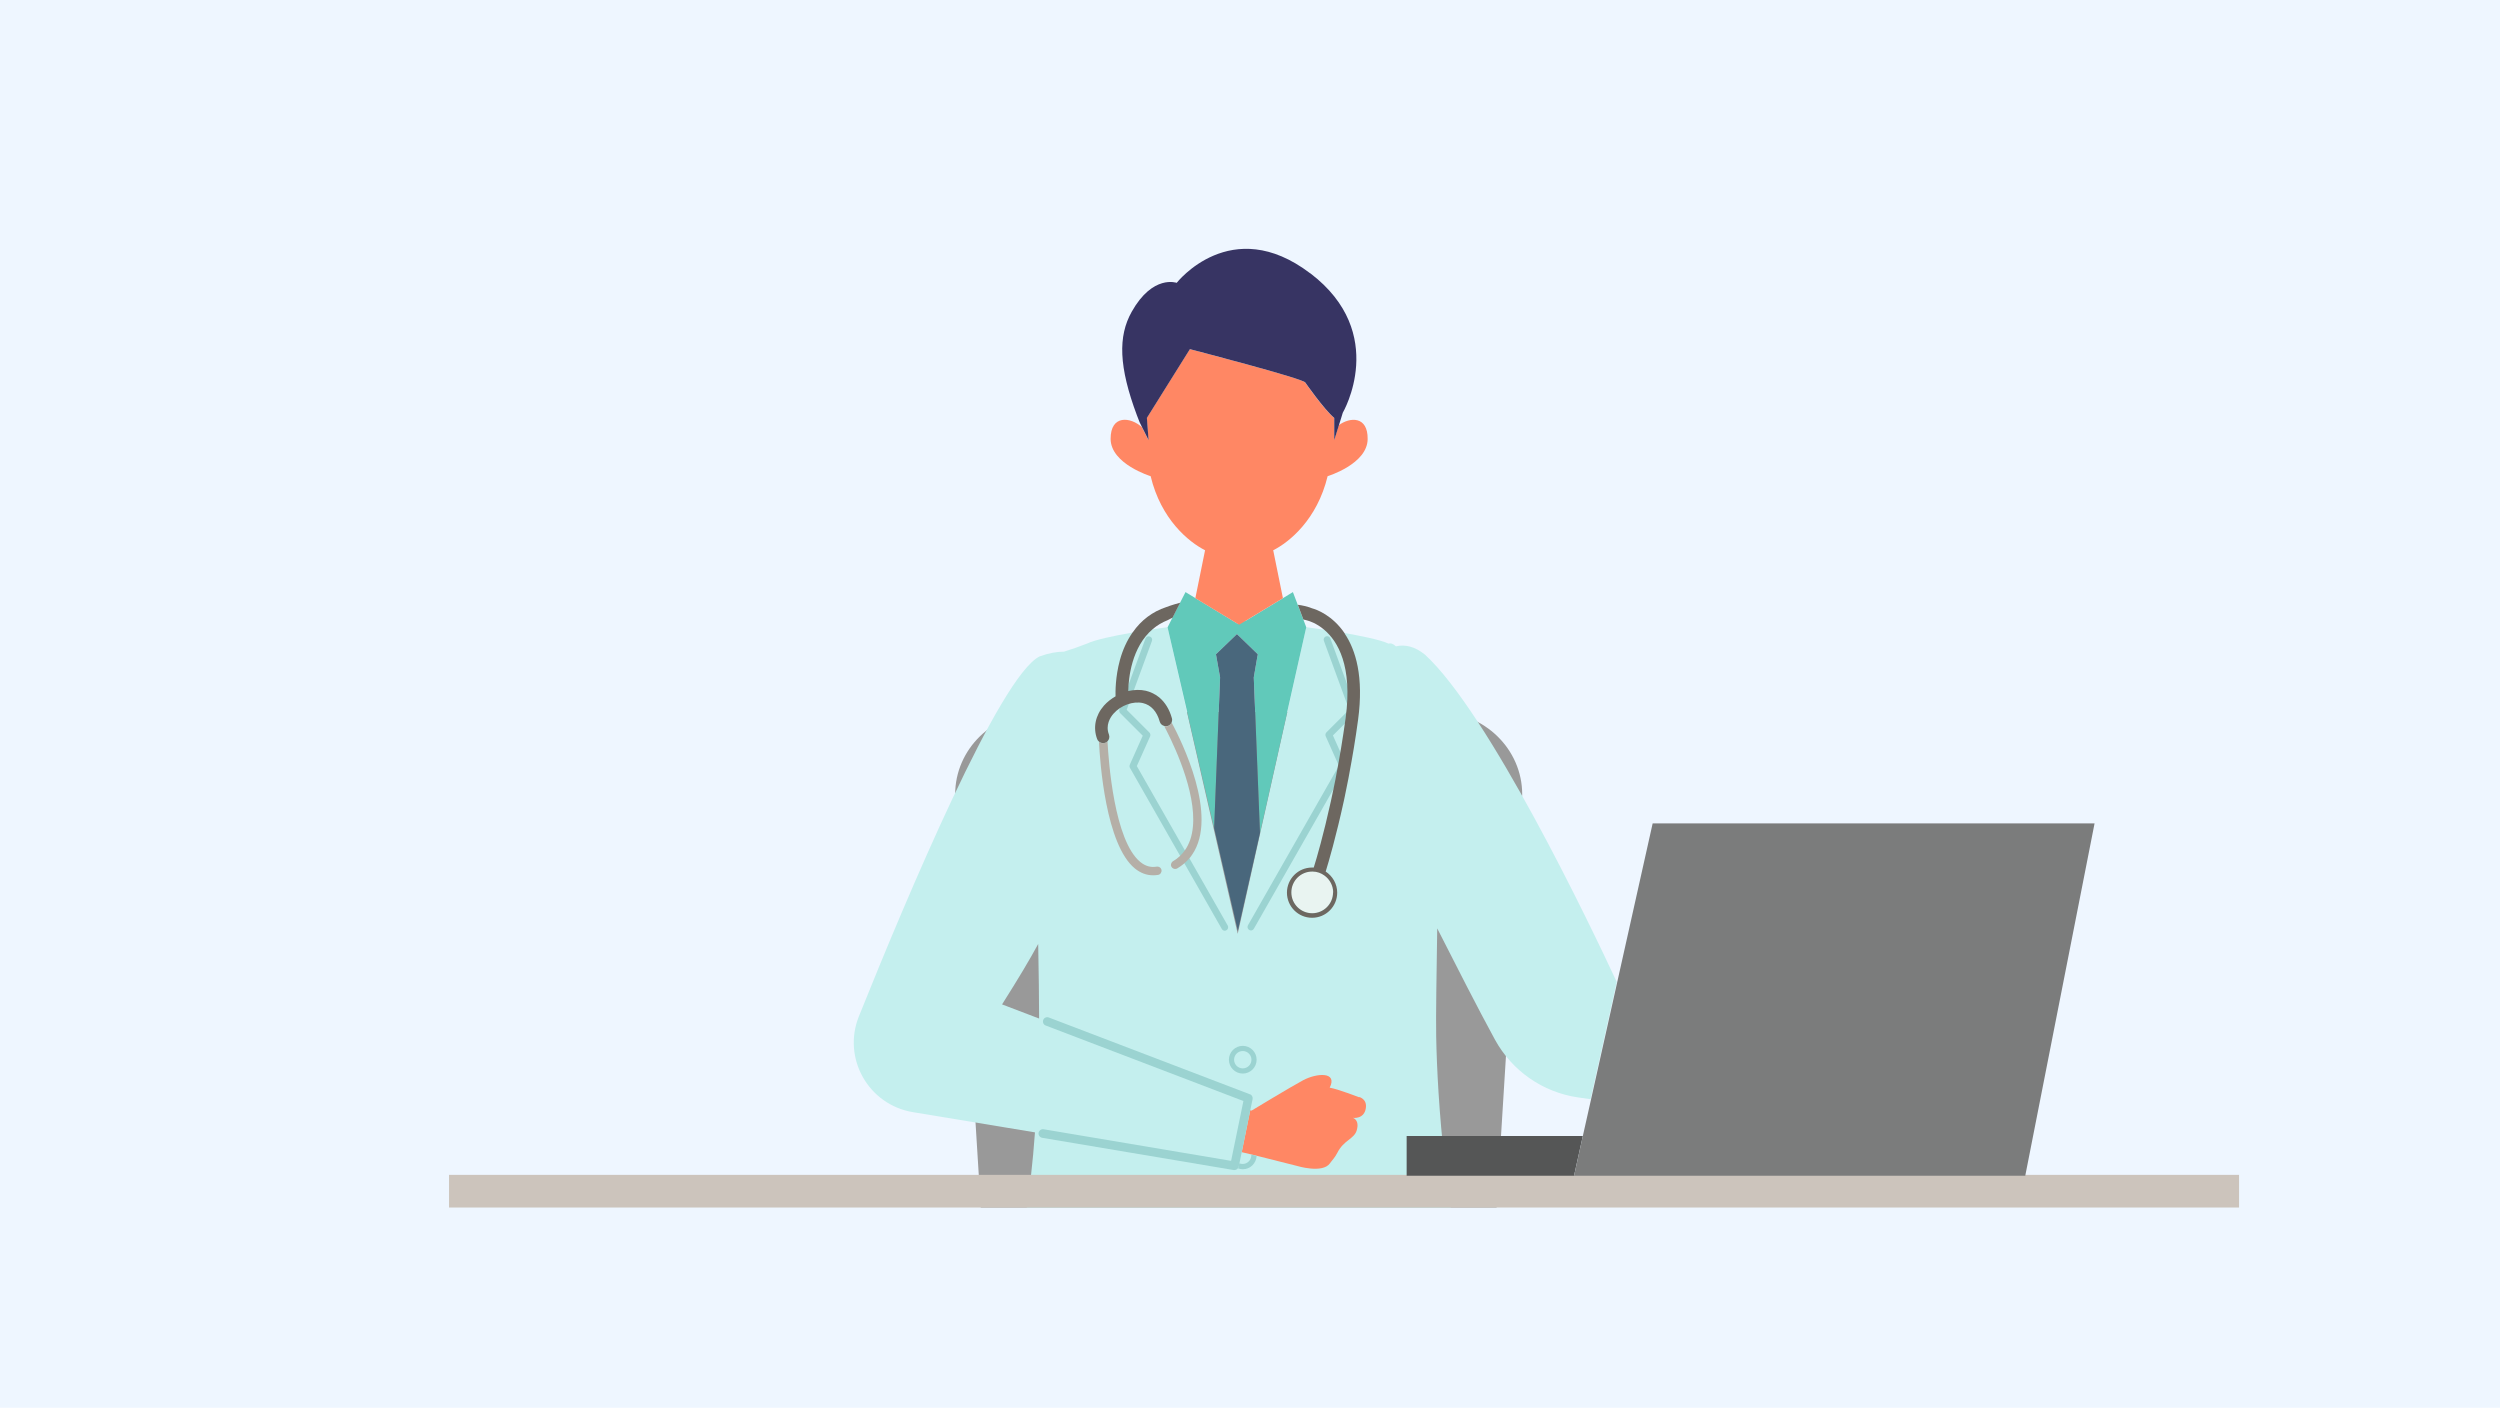 <svg width="412" height="232" viewBox="0 0 412 232" fill="none" xmlns="http://www.w3.org/2000/svg">
<rect width="412" height="232" fill="#EEF6FF"/>
<g clip-path="url(#clip0_1755_2240)">
<path d="M250.86 130.912C250.86 123.464 244.604 117.339 236.875 117.339H171.394C163.666 117.339 157.41 123.464 157.41 130.912L162 204.882L157.944 243.552H250.283L246.269 204.882L250.86 130.912Z" fill="#999999"/>
<path d="M234.804 107.863C233.203 106.561 231.559 106.155 230.043 106.518C229.638 106.134 229.253 105.942 228.826 106.07C226.179 104.79 215.269 103.36 215.269 103.36L215.226 103.594L203.975 153.896L192.424 103.424V103.36C191.634 103.466 181.771 104.79 179.123 106.07C177.778 106.604 176.561 107.009 175.344 107.393C174.17 107.393 172.825 107.628 171.309 108.183C164.754 111.512 149.617 147.387 141.547 167.491C138.771 174.384 143.105 182.067 150.45 183.284L170.562 186.613C169.878 196.152 168.405 207.058 165.096 215.851C163.58 219.905 162.619 224.195 161.979 228.378C161.68 230.363 161.445 232.326 161.274 234.226V234.268C161.146 235.634 161.082 236.872 161.146 237.811C161.125 242.677 161.723 245.579 161.765 245.793C161.765 245.729 161.808 245.302 161.829 244.619C162.299 230.384 178.269 228.101 183.5 228.015C183.628 228.015 183.735 228.015 183.863 228.015C193.94 228.015 200.964 238.323 203.953 238.643C206.942 238.323 213.988 228.015 224.044 228.015C228.89 228.015 233.673 229.189 236.534 230.341C239.395 231.473 245.949 235.762 246.077 244.619C246.077 245.302 246.141 245.729 246.141 245.793C246.141 245.622 247.124 240.009 246.035 230.896C245.522 226.585 244.54 221.485 242.789 215.787C238.242 201.04 236.875 181.256 236.683 170.799C236.619 167.299 236.747 160.534 236.854 153C240.057 159.296 243.558 166.189 246.355 171.311C249.173 176.476 254.233 179.997 260.04 180.851L262.133 181.149L266.445 161.835C261.962 152.21 245.287 117.36 234.74 107.799L234.804 107.863ZM165.139 165.527C167.85 161.238 169.686 158.165 171.095 155.561C171.181 160.32 171.245 164.652 171.245 167.854L165.139 165.527Z" fill="#C4EFEE"/>
<path d="M200.089 136.481L201.071 111.64L200.388 107.82L203.847 104.491L207.284 107.82L207.263 108.033L207.241 108.055L206.622 111.64L207.647 137.271L215.226 103.573L215.269 103.359L213.07 97.576L211.426 98.579L205.384 102.25L203.911 102.762L197.015 98.579L195.371 97.576L192.424 103.359V103.423L200.089 136.481Z" fill="#61C9BA"/>
<path d="M207.647 137.271L206.622 111.64L207.241 108.055L207.263 108.034L207.284 107.82L203.847 104.491L200.388 107.82L201.071 111.64L200.089 136.482L203.996 153.427L207.647 137.271Z" fill="#49677C"/>
<path d="M220.628 70.088L219.859 72.542V68.871C218.151 67.463 215.098 63.045 215.098 63.045C214.949 62.426 196.075 57.539 196.075 57.539L188.987 68.871L189.264 72.542L188.197 70.408C186.339 68.701 183.009 68.295 183.03 72.35C183.073 76.469 189.627 78.475 189.627 78.475C191.335 85.603 195.904 89.317 198.594 90.682C198.594 90.682 197.377 96.637 196.993 98.579L204.21 102.954L211.426 98.579C211.042 96.658 209.825 90.704 209.825 90.682C212.493 89.338 217.062 85.624 218.792 78.475C218.792 78.475 225.368 76.469 225.389 72.35C225.432 68.573 222.507 68.679 220.607 70.088H220.628Z" fill="#FF8764"/>
<path d="M215.909 45.033C202.886 35.131 193.919 46.613 193.919 46.613C193.919 46.613 189.99 45.183 186.51 51.372C184.226 55.427 184.375 60.442 187.364 68.445C187.514 68.829 187.642 69.192 187.813 69.597L188.218 70.409L189.286 72.543L189.008 68.872L196.096 57.54C196.096 57.54 214.949 62.427 215.119 63.046C215.119 63.046 218.194 67.463 219.881 68.872V72.543L220.649 70.088L221.055 68.787L221.29 68.018C221.29 68.018 228.954 54.936 215.931 45.033H215.909Z" fill="#373463"/>
<path d="M223.98 180.829C223.98 180.829 220.457 179.463 219.134 179.25C220.479 176.582 217.041 176.817 214.778 178.012C212.921 178.994 206.259 183.027 206.259 183.027L206.046 182.963L204.637 189.878L206.878 190.411L213.732 192.14C213.732 192.14 217.959 193.442 219.176 191.713C219.518 191.222 219.966 190.817 220.393 189.984C221.461 187.85 223.19 187.722 223.596 186.25C224.087 184.521 222.955 184.222 222.955 184.222C222.955 184.222 224.813 184.5 225.09 182.622C225.325 181.106 224.001 180.786 224.001 180.786L223.98 180.829Z" fill="#FF8764"/>
<path d="M187.364 126.217L189.542 121.351C189.627 121.138 189.585 120.881 189.414 120.711L185.678 116.976L189.841 105.622C189.948 105.324 189.798 105.003 189.499 104.897C189.2 104.79 188.88 104.939 188.773 105.238L184.482 116.933C184.397 117.147 184.461 117.381 184.61 117.531L188.325 121.244L186.19 126.025C186.126 126.196 186.126 126.388 186.211 126.537L201.349 153.086C201.456 153.278 201.648 153.385 201.84 153.385C201.925 153.385 202.032 153.363 202.117 153.299C202.395 153.15 202.48 152.787 202.331 152.531L187.343 126.238L187.364 126.217Z" fill="#9BD3D1"/>
<path d="M223.532 116.912L219.24 105.216C219.133 104.918 218.813 104.768 218.514 104.875C218.215 104.982 218.066 105.302 218.173 105.601L222.336 116.954L218.6 120.689C218.429 120.86 218.386 121.116 218.472 121.329L220.649 126.195L205.661 152.488C205.512 152.765 205.597 153.107 205.875 153.256C205.96 153.299 206.067 153.341 206.152 153.341C206.345 153.341 206.537 153.235 206.643 153.043L221.781 126.494C221.866 126.345 221.888 126.152 221.802 125.982L219.667 121.201L223.382 117.488C223.532 117.338 223.596 117.104 223.51 116.89L223.532 116.912Z" fill="#9BD3D1"/>
<path d="M204.807 172.356C203.548 172.356 202.523 173.381 202.523 174.64C202.523 175.899 203.548 176.923 204.807 176.923C206.067 176.923 207.092 175.899 207.092 174.64C207.092 173.381 206.067 172.356 204.807 172.356ZM204.807 176.07C204.017 176.07 203.377 175.43 203.377 174.64C203.377 173.85 204.017 173.21 204.807 173.21C205.597 173.21 206.238 173.85 206.238 174.64C206.238 175.43 205.597 176.07 204.807 176.07Z" fill="#9BD3D1"/>
<path d="M206.217 190.283C206.217 190.283 206.217 190.347 206.217 190.39C206.217 191.18 205.576 191.82 204.786 191.82C204.594 191.82 204.402 191.777 204.231 191.713L204.124 192.289C204.124 192.289 204.06 192.46 204.018 192.545C204.252 192.631 204.53 192.695 204.808 192.695C206.046 192.695 207.028 191.713 207.092 190.497L206.857 190.433L206.217 190.283Z" fill="#9BD3D1"/>
<path d="M205.982 180.338L172.846 167.683C172.483 167.534 172.056 167.726 171.928 168.088C171.779 168.451 171.971 168.878 172.334 169.006L204.914 181.448L202.886 191.308L171.992 186.101C171.608 186.037 171.245 186.293 171.159 186.677C171.095 187.061 171.352 187.424 171.736 187.509L203.313 192.823C203.313 192.823 203.398 192.823 203.441 192.823C203.783 192.823 204.06 192.588 204.146 192.247L204.637 189.878L206.046 182.963L206.43 181.128C206.494 180.787 206.302 180.445 205.982 180.317V180.338Z" fill="#9BD3D1"/>
<path d="M218.258 144.271C217.703 143.865 217.041 143.631 216.294 143.609C216.294 143.609 216.251 143.609 216.23 143.609C214.33 143.609 212.792 145.146 212.792 147.045C212.792 148.945 214.33 150.481 216.23 150.481C218.13 150.481 219.667 148.945 219.667 147.045C219.667 145.893 219.091 144.89 218.237 144.271H218.258Z" fill="#E9F4F1"/>
<path d="M182.133 122.417C182.005 122.46 181.899 122.481 181.771 122.481C181.536 122.481 181.301 122.396 181.109 122.247C181.279 125.683 182.24 139.192 187.023 143.119C187.941 143.866 188.944 144.25 190.033 144.25C190.289 144.25 190.567 144.228 190.844 144.186C191.229 144.122 191.463 143.759 191.421 143.396C191.357 143.012 191.015 142.777 190.631 142.82C189.627 142.991 188.752 142.734 187.919 142.051C183.628 138.53 182.689 125.469 182.518 122.183C182.411 122.289 182.304 122.353 182.155 122.417H182.133Z" fill="#B5AFA7"/>
<path d="M193.086 119.024C193.086 119.024 193.022 119.152 193.001 119.216C192.873 119.43 192.659 119.6 192.382 119.686C192.211 119.728 192.04 119.728 191.869 119.686C192.04 120.027 192.296 120.475 192.552 121.03C192.68 121.286 192.809 121.542 192.937 121.82C194.986 126.152 198.232 134.454 195.755 139.32C195.627 139.597 195.456 139.853 195.285 140.109C194.794 140.814 194.154 141.433 193.321 141.923C193.001 142.116 192.873 142.542 193.065 142.862C193.193 143.076 193.428 143.204 193.663 143.204C193.791 143.204 193.897 143.183 194.004 143.119C194.773 142.67 195.413 142.116 195.947 141.518C196.139 141.305 196.31 141.091 196.459 140.856C200.858 134.475 194.709 122.119 193.065 119.024H193.086Z" fill="#B5AFA7"/>
<path d="M186.617 104.277C185.742 105.537 185.037 107.052 184.567 108.759C183.799 111.555 183.82 114.052 183.842 114.756C183.137 115.162 182.475 115.674 181.941 116.271C180.511 117.893 180.105 119.921 180.81 121.799C180.874 121.97 180.981 122.119 181.13 122.226C181.322 122.375 181.536 122.46 181.792 122.46C181.92 122.46 182.027 122.46 182.155 122.396C182.304 122.354 182.411 122.268 182.518 122.162C182.795 121.884 182.902 121.457 182.753 121.052C182.155 119.494 182.966 118.235 183.5 117.616C184.717 116.229 186.745 115.503 188.346 115.866C189.691 116.186 190.652 117.232 191.122 118.918C191.229 119.302 191.528 119.558 191.891 119.643C192.061 119.686 192.232 119.686 192.403 119.643C192.681 119.579 192.873 119.387 193.022 119.174C193.065 119.11 193.086 119.046 193.108 118.982C193.172 118.79 193.193 118.576 193.129 118.363C192.723 116.89 191.997 115.738 191.037 114.927C190.674 114.628 190.289 114.393 189.862 114.201C189.542 114.052 189.2 113.924 188.837 113.838C187.919 113.625 186.916 113.668 185.934 113.881C185.977 111.811 186.468 106.625 189.99 103.659C190.695 103.061 191.506 102.57 192.467 102.186C192.745 102.015 193.001 101.909 193.236 101.802L194.495 99.326C193.129 99.689 192.296 100.009 192.189 100.052C189.926 100.799 188.069 102.207 186.681 104.192L186.617 104.277Z" fill="#6D6760"/>
<path d="M221.61 104.384C219.56 101.354 216.913 100.436 216.273 100.265C215.376 99.924 214.586 99.753 213.881 99.668L214.799 102.101C215.034 102.143 215.312 102.207 215.568 102.293C215.696 102.335 216.913 102.655 218.258 103.808C220.436 105.665 222.934 109.719 221.76 118.341C221.29 121.713 220.777 124.851 220.222 127.689C220.18 127.924 220.137 128.159 220.094 128.393C219.881 129.418 219.689 130.421 219.475 131.36C219.432 131.595 219.368 131.829 219.326 132.064C218.109 137.591 216.977 141.476 216.507 142.97C216.422 142.97 216.337 142.97 216.23 142.97C213.945 142.97 212.088 144.826 212.088 147.11C212.088 149.393 213.945 151.25 216.23 151.25C218.514 151.25 220.372 149.393 220.372 147.11C220.372 145.659 219.603 144.378 218.472 143.631C218.963 142.052 220.18 137.89 221.482 131.915C221.525 131.68 221.589 131.445 221.631 131.21C221.824 130.271 222.037 129.268 222.229 128.244C222.272 128.009 222.315 127.774 222.357 127.54C222.87 124.808 223.382 121.841 223.809 118.64C224.77 111.534 223.425 107.116 221.61 104.427V104.384ZM219.689 147.067C219.689 148.966 218.151 150.503 216.251 150.503C214.351 150.503 212.814 148.966 212.814 147.067C212.814 145.168 214.351 143.631 216.251 143.631C216.251 143.631 216.294 143.631 216.315 143.631C217.041 143.631 217.724 143.887 218.279 144.293C219.133 144.912 219.71 145.936 219.71 147.067H219.689Z" fill="#6D6760"/>
<path d="M373.453 193.613H56.189V199.033H373.453V193.613Z" fill="#CCC4BC"/>
<path d="M231.815 187.21V193.762H259.4L260.852 187.21H231.815Z" fill="#555656"/>
<path d="M272.359 135.692L266.51 161.899L262.197 181.213L260.852 187.21L259.4 193.762H333.763L345.185 135.692H272.359Z" fill="#7B7C7C"/>
</g>
<defs>
<clipPath id="clip0_1755_2240">
<rect width="295" height="158" fill="white" transform="translate(74 41)"/>
</clipPath>
</defs>
</svg>
